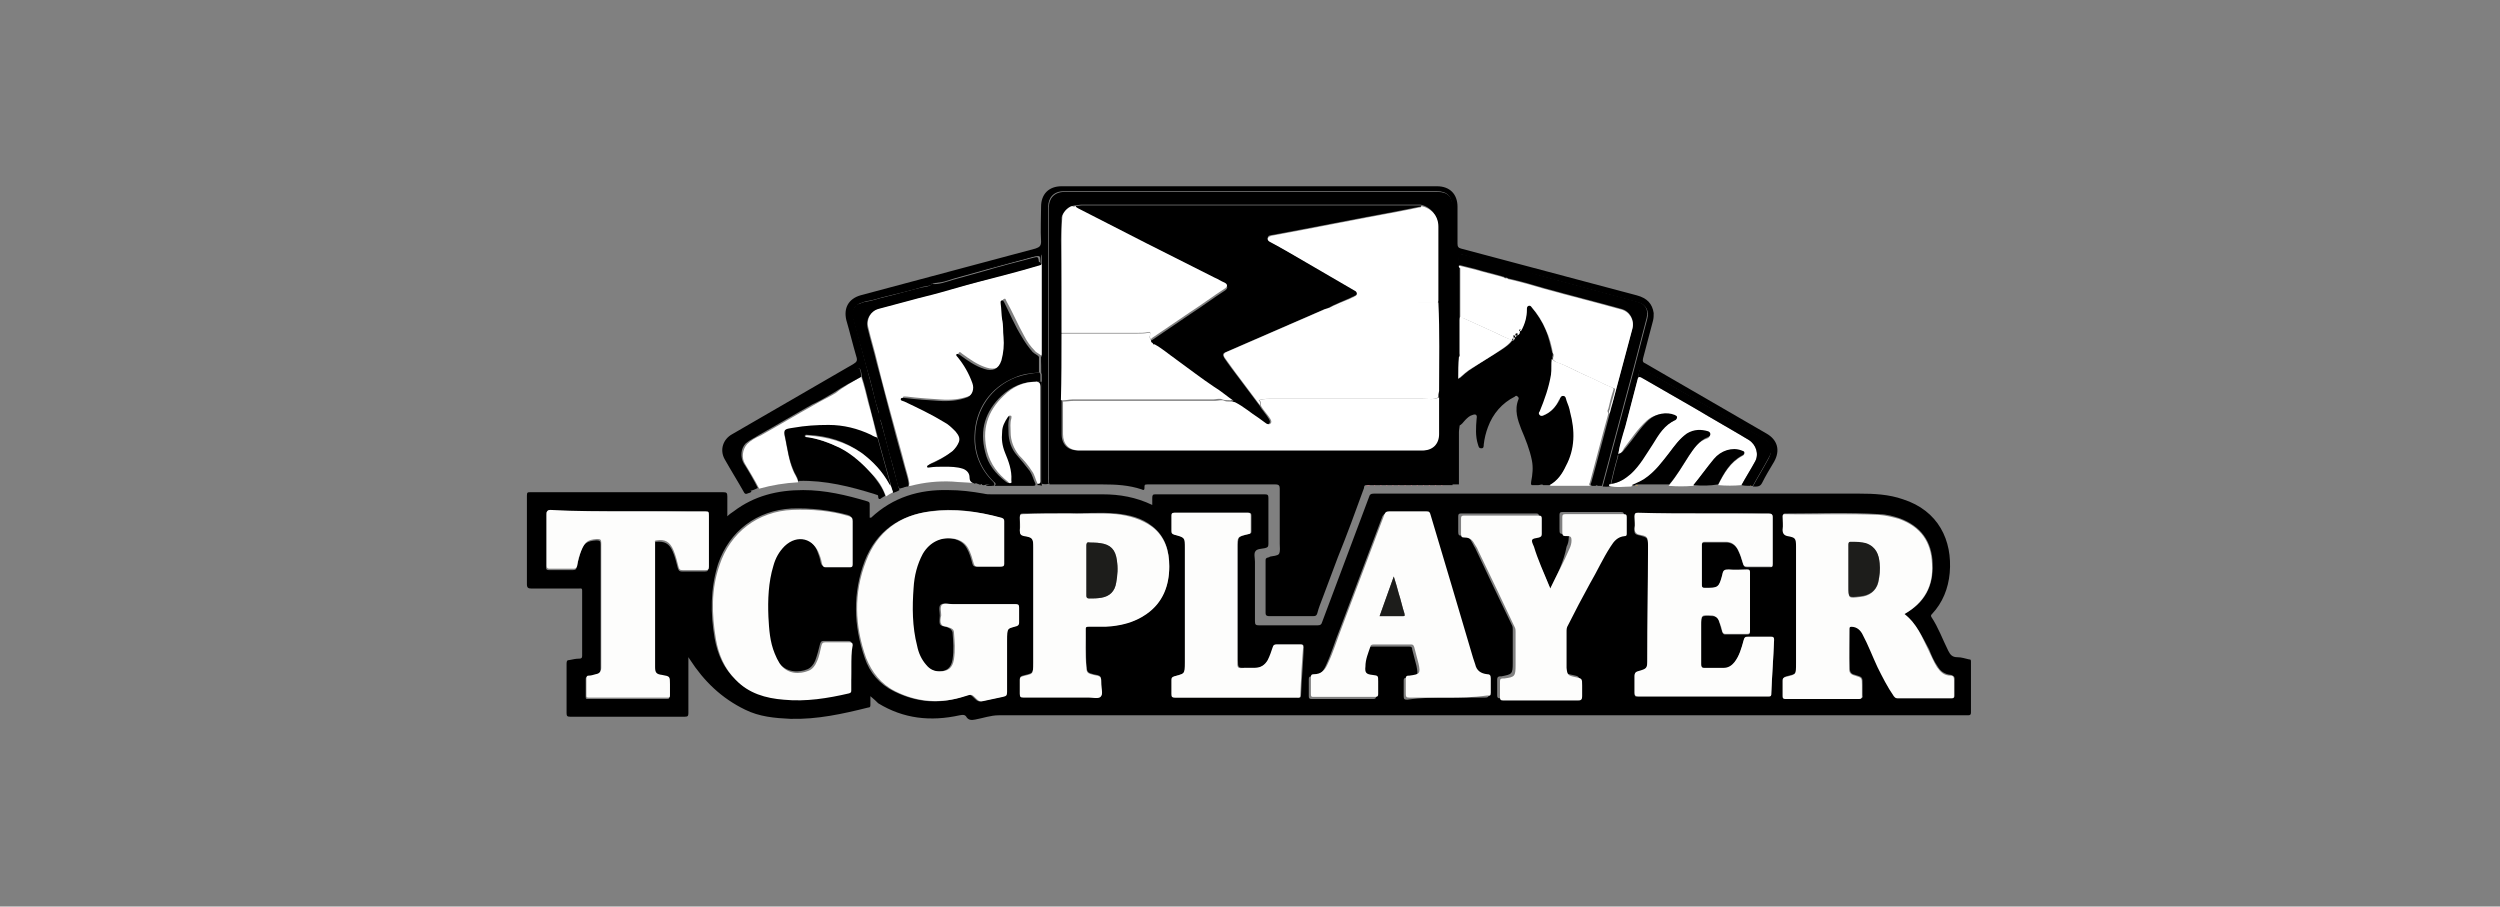 <?xml version="1.0" encoding="utf-8"?>
<!-- Generator: Adobe Illustrator 28.7.3, SVG Export Plug-In . SVG Version: 9.03 Build 54978)  -->
<svg version="1.0" id="Layer_1" xmlns="http://www.w3.org/2000/svg" xmlns:xlink="http://www.w3.org/1999/xlink" x="0px" y="0px"
	 viewBox="0 0 353 128" style="enable-background:new 0 0 353 128;" xml:space="preserve">
<rect x="0" y="0" width="353" height="128" fill="#808080" stroke="none"/>
<style type="text/css">
	.st0{fill:#FFFFFF;}
	.st1{fill:#EE7D90;}
	.st2{fill:#F7B538;}
	.st3{fill:#FDFDFC;}
	.st4{fill:#1D1D1B;}
</style>
<g>
	<path d="M122.9,98.3c0,0.5,0,0.8,0,1.2c0,0.2,0,0.4-0.3,0.4c-3.6,0.9-7.2,1.7-11,1.6c-2.2-0.1-4.4-0.3-6.4-1.3
		c-3.3-1.6-5.8-4-7.8-7.1c-0.1-0.1-0.1-0.2-0.2-0.3c0,0.2,0,0.3,0,0.5c0,2.5,0,4.9,0,7.4c0,0.4-0.1,0.5-0.5,0.5
		c-5.4,0-10.8,0-16.2,0c-0.4,0-0.5-0.1-0.5-0.5c0-2.3,0-4.7,0-7c0-0.4,0.1-0.5,0.4-0.5c0.5-0.1,0.9-0.2,1.4-0.2
		c0.3,0,0.4-0.1,0.4-0.4c0-3.1,0-6.1,0-9.2c0-0.4-0.2-0.3-0.4-0.3c-2.3,0-4.5,0-6.8,0c-0.4,0-0.6-0.1-0.6-0.6c0-4.2,0-8.3,0-12.5
		c0-0.5,0.1-0.5,0.5-0.5c9.1,0,18.1,0,27.2,0c0.5,0,0.6,0.1,0.6,0.6c0,0.9,0,1.8,0,2.8c0.3-0.3,0.6-0.5,0.9-0.7c2.9-2.2,6.2-3,9.8-3
		c3.1,0,6.1,0.7,9.1,1.6c0.3,0.1,0.3,0.2,0.3,0.5c0,0.6,0,1.2,0,1.8c0,0,0,0,0.1,0c0,0,0.1,0,0.1,0c3.1-2.9,6.8-4,10.9-3.9
		c1.7,0,3.3,0.2,5,0.5c0.4,0.1,0.7,0.1,1.1,0.1c5.2,0,10.4,0,15.7,0c2.4,0,4.7,0.4,7,1.5c0-0.4,0-0.7,0-1c0-0.4,0.1-0.5,0.4-0.5
		c1.1,0,2.1,0,3.2,0c4.1,0,8.2,0,12.3,0c0.4,0,0.5,0.1,0.5,0.5c0,2.2,0,4.3,0,6.5c0,0.4-0.1,0.5-0.5,0.6c-0.5,0.1-1.1,0.1-1.3,0.4
		c-0.3,0.3-0.1,1-0.1,1.5c0,2.8,0,5.6,0,8.4c0,0.5,0.1,0.6,0.6,0.6c2.7,0,5.5,0,8.2,0c0.4,0,0.6-0.1,0.7-0.5
		c2.2-5.9,4.4-11.7,6.6-17.6c0.1-0.4,0.3-0.5,0.7-0.5c22.8,0,45.7,0,68.5,0c2.1,0,4.2,0.1,6.2,0.8c5,1.6,7,5.8,6.6,10.4
		c-0.2,2.2-1,4.2-2.5,5.8c-0.1,0.1-0.2,0.2-0.1,0.4c1,1.5,1.6,3.2,2.4,4.8c0.3,0.6,0.6,0.9,1.3,0.9c0.6,0,1.1,0.2,1.6,0.3
		c0.3,0,0.3,0.1,0.3,0.4c0,2.4,0,4.7,0,7.1c0,0.3-0.1,0.4-0.4,0.4c-0.1,0-0.3,0-0.4,0c-45.5,0-91,0-136.5,0c-1.1,0-2.2,0.4-3.3,0.6
		c-0.5,0.1-0.9,0.1-1.2-0.3c-0.2-0.4-0.5-0.4-1-0.3c-4.1,0.9-7.9,0.5-11.5-1.7C123.8,99.1,123.4,98.7,122.9,98.3z M268.9,86.7
		c2.9-1.6,4.1-3.9,4-7.1c-0.1-3.2-1.7-5.3-4.6-6.4c-0.9-0.3-1.9-0.6-2.9-0.6c-4.4-0.3-8.9-0.1-13.3-0.1c-0.3,0-0.3,0.1-0.3,0.3
		c0,0.6,0,1.3,0,1.9c-0.1,0.5,0.1,0.8,0.7,0.9c1.2,0.3,1.2,0.3,1.2,1.5c0,5.5,0,10.9,0,16.4c0,1.8,0,1.6-1.5,2
		c-0.3,0.1-0.4,0.2-0.4,0.5c0,0.7,0,1.4,0,2.2c0,0.3,0.1,0.4,0.4,0.4c3.5,0,6.9,0,10.4,0c0.3,0,0.5-0.1,0.4-0.4c0-0.5,0-1,0-1.5
		c0-1.1,0-1.1-1-1.4c-0.5-0.1-0.8-0.3-0.8-0.9c-0.1-1.9,0-3.8,0-5.7c0-0.2,0.1-0.3,0.3-0.3c0.8,0,1.2,0.5,1.6,1.1
		c0.8,1.5,1.4,3,2.1,4.6c0.7,1.4,1.4,2.8,2.3,4.1c0.1,0.2,0.2,0.3,0.5,0.3c2.6,0,5.1,0,7.7,0c0.3,0,0.3-0.1,0.3-0.4
		c0-0.7,0-1.4,0-2.2c0-0.4-0.2-0.5-0.5-0.6c-0.9-0.1-1.5-0.5-1.9-1.2c-0.5-0.7-0.9-1.6-1.2-2.4C271.4,89.9,270.6,88,268.9,86.7z
		 M240.6,72.5c-3.1,0-6.2,0-9.3,0c-0.4,0-0.5,0.1-0.5,0.5c0,0.6,0.1,1.2,0,1.7c-0.1,0.6,0.1,0.8,0.7,0.9c1.1,0.3,1.2,0.3,1.2,1.5
		c0,0.2,0,0.4,0,0.5c0,5.2-0.1,10.3-0.1,15.5c0,1.4,0,1.5-1.4,1.8c-0.3,0.1-0.4,0.3-0.4,0.6c0,0.8,0,1.6,0,2.4
		c0,0.4,0.1,0.5,0.5,0.5c3.9,0,7.8,0,11.7,0c2.2,0,4.4,0,6.6,0c0.2,0,0.4,0,0.5-0.3c0.1-2.6,0.3-5.2,0.4-7.7c0-0.3-0.1-0.4-0.4-0.4
		c-1.1,0-2.2,0-3.3,0c-0.4,0-0.5,0.1-0.6,0.5c-0.3,1.1-0.6,2.2-1.3,3.1c-0.4,0.5-0.9,0.8-1.5,0.8c-0.9,0-1.9,0-2.8,0
		c-0.4,0-0.4-0.1-0.4-0.5c0-1.8,0-3.7,0-5.5c0-1.5,0-1.5,1.6-1.4c0.5,0,0.8,0.2,0.9,0.7c0.2,0.5,0.3,1.1,0.5,1.6
		c0.1,0.2,0.2,0.3,0.4,0.3c1,0,2,0,3.1,0c0.3,0,0.4-0.1,0.4-0.4c0-2.8,0-5.6,0-8.3c0-0.3-0.1-0.4-0.4-0.4c-0.9,0-1.8,0.1-2.6,0
		c-0.6,0-0.8,0.1-0.9,0.7c-0.4,1.8-0.6,1.9-2.5,1.9c-0.3,0-0.4-0.1-0.4-0.4c0-1.9,0-3.8,0-5.7c0-0.3,0.1-0.4,0.4-0.4c1,0,2,0,3,0
		c0.8,0,1.4,0.4,1.7,1.1c0.3,0.6,0.5,1.2,0.7,1.9c0.1,0.3,0.2,0.5,0.6,0.5c1.1,0,2.2,0,3.2,0c0.4,0,0.4-0.1,0.4-0.4
		c0-2.2,0-4.4,0-6.6c0-0.5-0.1-0.5-0.6-0.5C246.7,72.5,243.7,72.5,240.6,72.5z M138.3,85.3c-1.3,0-2.7,0-4,0c-0.5,0-1.2-0.2-1.5,0.1
		c-0.3,0.3-0.1,1-0.1,1.5c0,0.4-0.1,0.9,0,1.2c0.2,0.4,0.7,0.3,1.1,0.5c0.3,0.1,0.6,0.3,0.7,0.7c0.1,1.3,0.2,2.5,0,3.8
		c-0.2,1.2-0.8,1.7-2,1.7c-0.8,0-1.4-0.3-1.9-0.9c-0.7-0.8-1-1.7-1.3-2.7c-0.7-2.7-0.7-5.4-0.5-8.2c0.1-1.7,0.5-3.3,1.3-4.8
		c1-1.7,2.7-2.5,4.6-2.1c0.8,0.2,1.4,0.6,1.8,1.3c0.4,0.7,0.6,1.4,0.8,2.2c0.1,0.3,0.2,0.4,0.5,0.4c1.1,0,2.3,0,3.4,0
		c0.3,0,0.4-0.1,0.4-0.4c0-2,0-4,0-6c0-0.3-0.1-0.4-0.4-0.5c-3.2-0.9-6.5-1.4-9.9-0.9c-4.4,0.6-7.6,2.9-9.2,7
		c-1.7,4.5-1.6,9.1,0,13.7c0.7,2.1,2.1,3.7,4.1,4.7c3.2,1.6,6.5,1.9,9.9,0.7c0.9-0.3,0.9-0.3,1.6,0.4c0.3,0.3,0.5,0.4,0.9,0.3
		c0.9-0.2,1.9-0.4,2.8-0.6c0.5-0.1,0.6-0.3,0.6-0.7c0-2.4,0-4.8,0-7.2c0-1.9,0.1-1.6,1.4-2.1c0.3-0.1,0.3-0.2,0.3-0.5
		c0-0.7,0-1.4,0-2.1c0-0.4-0.1-0.5-0.5-0.5C141.7,85.3,140,85.3,138.3,85.3z M204.3,98.5c1.8,0,3.6,0,5.4,0c0.4,0,0.5-0.1,0.5-0.4
		c0-0.7,0-1.4,0-2c0-0.4-0.1-0.6-0.5-0.6c-0.9-0.1-1.4-0.6-1.7-1.4c-0.1-0.3-0.2-0.6-0.3-0.9c-2-6.7-4-13.4-6-20.2
		c-0.1-0.4-0.2-0.5-0.6-0.5c-1.7,0-3.4,0-5.2,0c-0.4,0-0.5,0.1-0.7,0.4c-2,5.3-4,10.6-6,15.9c-0.7,1.7-1.2,3.5-2,5.2
		c-0.4,0.9-1,1.5-2,1.5c-0.3,0-0.4,0.1-0.4,0.4c0,0.8,0,1.6,0,2.4c0,0.3,0.1,0.4,0.4,0.4c2.9,0,5.8,0,8.7,0c0.3,0,0.4-0.1,0.4-0.4
		c0-0.6,0-1.2,0-1.8c0-0.9,0-0.9-0.8-0.9c-0.9-0.1-1-0.3-1-1.2c0.1-1,0.4-1.9,0.7-2.8c0.1-0.2,0.2-0.3,0.4-0.3c1.8,0,3.6,0,5.4,0
		c0.3,0,0.4,0.1,0.4,0.4c0.2,0.8,0.4,1.5,0.6,2.3c0.3,1.5,0.2,1.6-1.3,1.7c0,0,0,0-0.1,0c-0.3,0-0.4,0.1-0.4,0.4c0,0.7,0,1.4,0,2.2
		c0,0.4,0.1,0.5,0.5,0.5C200.7,98.5,202.5,98.5,204.3,98.5z M151,72.5c-2.4,0-4.5,0-6.5,0c-0.4,0-0.5,0.1-0.5,0.5c0,0.6,0,1.2,0,1.8
		c0,0.5,0.1,0.7,0.6,0.8c1.2,0.3,1.3,0.4,1.3,1.6c0,5.4,0,10.9,0,16.3c0,1.8-0.1,1.5-1.5,1.9c-0.3,0.1-0.4,0.2-0.4,0.5
		c0,0.7,0,1.4,0,2c0,0.4,0.1,0.5,0.5,0.5c3.1,0,6.1,0,9.2,0c0.6,0,1.3,0.2,1.7-0.1c0.4-0.4,0.1-1.1,0.1-1.7c0-1.2,0-1.2-1.1-1.4
		c-0.8-0.2-0.9-0.3-1-1.1c-0.1-1.8,0-3.6-0.1-5.4c0-0.3,0.1-0.3,0.4-0.3c0.8,0,1.6,0,2.4,0c2.1-0.1,4.1-0.5,5.8-1.8
		c2.3-1.6,3.2-4,3.2-6.7c0-2.2-0.6-4.2-2.4-5.6c-1.5-1.2-3.2-1.6-5.1-1.8C155.3,72.3,153,72.5,151,72.5z M88.6,72.2
		c-3.7,0-7.4,0-11,0c-0.4,0-0.5,0-0.5,0.5c0,2.5,0,4.9,0,7.4c0,0.3,0.1,0.4,0.4,0.4c1.1,0,2.3,0,3.4,0c0.3,0,0.5-0.1,0.5-0.4
		c0.2-0.7,0.4-1.5,0.6-2.2c0.4-1.2,0.9-1.5,2.2-1.6c0.5,0,0.6,0.1,0.6,0.6c0,5.4,0,10.9,0,16.3c0,0.4,0,0.8,0,1.2
		c0,0.5-0.2,0.9-0.8,1c-0.3,0-0.7,0.1-1,0.2c-0.3,0-0.3,0.1-0.3,0.4c0,0.8,0,1.6,0,2.4c0,0.3,0.1,0.3,0.3,0.3c3.7,0,7.5,0,11.2,0
		c0.3,0,0.3-0.1,0.3-0.3c0-0.5,0-1,0-1.6c0-1.1,0-1.1-1.1-1.3c-0.8-0.1-1-0.3-1-1.1c0-0.4,0-0.8,0-1.1c0-5.4,0-10.8,0-16.1
		c0-0.1,0-0.3,0-0.4c0-0.2,0.1-0.2,0.2-0.3c1.2-0.1,1.9,0.2,2.4,1.4c0.3,0.7,0.5,1.5,0.7,2.3c0.1,0.3,0.2,0.5,0.6,0.5
		c1.1,0,2.2,0,3.2,0c0.4,0,0.5-0.1,0.5-0.5c0-2.4,0-4.8,0-7.2c0-0.4-0.1-0.6-0.5-0.6C96,72.2,92.3,72.2,88.6,72.2z M218.9,83.1
		c-0.9-2.2-1.9-4.2-2.7-6.2c-0.4-1-0.4-1.1,0.7-1.3c0.3,0,0.4-0.1,0.4-0.5c0-0.7,0-1.5,0-2.2c0-0.3-0.1-0.4-0.4-0.4
		c-3.5,0-7.1,0-10.6,0c-0.3,0-0.4,0.1-0.4,0.4c0,0.7,0,1.5,0,2.2c0,0.4,0.1,0.6,0.5,0.5c0.7,0,1.1,0.3,1.4,0.9
		c0.2,0.3,0.3,0.6,0.5,0.9c1.7,3.6,3.4,7.2,5.2,10.9c0.1,0.2,0.1,0.4,0.1,0.6c0,1.6,0,3.2,0,4.7c0,1.6-0.1,1.6-1.6,1.9
		c-0.1,0-0.1,0-0.2,0c-0.2,0-0.4,0.1-0.4,0.4c0,0.8,0,1.5,0,2.3c0,0.3,0.1,0.4,0.4,0.4c1,0,2,0,3,0c2.6,0,5.2,0,7.7,0
		c0.5,0,0.6-0.1,0.5-0.6c0-0.5,0-1,0-1.5c0-1,0-1-1-1.2c-1-0.2-1.1-0.3-1.2-1.3c0-0.2,0-0.3,0-0.5c0-1.5,0-3,0-4.6
		c0-0.3,0.1-0.6,0.2-0.9c1-2,2.1-3.9,3.1-5.9c0.9-1.7,1.8-3.5,2.9-5.2c0.5-0.8,1-1.4,2-1.5c0.3,0,0.3-0.2,0.3-0.4c0-0.8,0-1.5,0-2.3
		c0-0.3-0.1-0.4-0.4-0.4c-2.8,0-5.6,0-8.3,0c-0.3,0-0.4,0.1-0.4,0.4c0,0.6,0,1.3,0,1.9c0,0.8,0,0.8,0.8,0.8c0.5,0,0.6,0.2,0.5,0.6
		c0,0.4-0.1,0.8-0.3,1.2C220.8,79.3,219.9,81.1,218.9,83.1z M120.2,94.2c0-1.1,0-2.2,0-3.3c0-0.3-0.1-0.4-0.4-0.4
		c-1.2,0-2.3,0-3.5,0c-0.3,0-0.4,0.1-0.5,0.4c-0.2,0.8-0.4,1.6-0.7,2.4c-0.2,0.5-0.6,1-1.1,1.2c-1.2,0.5-3,0.5-4.1-1
		c-0.3-0.4-0.5-0.9-0.7-1.4c-0.7-1.7-0.8-3.4-0.9-5.2c-0.1-2.4,0-4.8,0.7-7.2c0.3-1,0.7-2,1.6-2.8c1.8-1.7,4.2-1.1,4.9,1.2
		c0.2,0.5,0.3,0.9,0.4,1.4c0.1,0.3,0.2,0.4,0.5,0.4c1.1,0,2.3,0,3.4,0c0.4,0,0.4-0.2,0.4-0.5c0-2,0-4,0-6c0-0.4-0.1-0.6-0.5-0.7
		c-2.6-0.7-5.3-1-8-0.9c-4.9,0.3-8.7,3.2-10.3,7.8c-1.1,3.5-1.1,7-0.5,10.5c0.4,2.2,1.2,4.1,2.8,5.7c1.9,1.9,4.3,2.6,6.8,2.8
		c3.1,0.3,6.2-0.2,9.2-0.9c0.3-0.1,0.4-0.2,0.3-0.5C120.2,96.4,120.2,95.3,120.2,94.2z M174.5,98.5c0.7,0,1.5,0,2.2,0
		c2.2,0,4.3,0,6.5,0c0.2,0,0.5,0.1,0.5-0.3c0.1-2.3,0.3-4.5,0.4-6.8c0-0.3-0.1-0.4-0.4-0.4c-1.1,0-2.3,0-3.4,0
		c-0.3,0-0.5,0.1-0.5,0.4c-0.1,0.6-0.3,1.2-0.7,1.8c-0.4,0.7-1,1.1-1.8,1.1c-0.5,0-0.9,0-1.4,0c-1.1,0-1.1,0-1.1-1.1
		c0-5.2,0-10.5,0-15.7c0-1.8-0.1-1.7,1.6-2.1c0.3-0.1,0.3-0.2,0.3-0.4c0-0.7,0-1.4,0-2.2c0-0.3-0.1-0.4-0.4-0.4c-3.5,0-7,0-10.4,0
		c-0.3,0-0.4,0.1-0.4,0.4c0,0.7,0,1.4,0,2.2c0,0.3,0.1,0.4,0.4,0.5c1.5,0.4,1.5,0.4,1.5,1.9c0,0,0,0,0,0.1c0,5.3,0,10.7,0,16
		c0,1.8-0.1,1.5-1.5,2c-0.3,0.1-0.4,0.2-0.4,0.5c0,0.7,0,1.4,0,2c0,0.4,0.1,0.5,0.5,0.5C168.8,98.5,171.6,98.5,174.5,98.5z"/>
	<path d="M192.9,68.5c-0.3,0-0.3,0.3-0.3,0.4c-1.2,3.3-2.4,6.6-3.7,9.8c-0.7,1.9-1.4,3.7-2.1,5.6c-0.3,0.8-0.6,1.5-0.8,2.3
		c-0.1,0.3-0.2,0.4-0.6,0.4c-2.1,0-4.2,0-6.2,0c-0.3,0-0.5-0.1-0.5-0.4c0-2.5,0-4.9,0-7.4c0-0.3,0-0.4,0.4-0.5c0.1,0,0.1,0,0.2-0.1
		c0.4-0.1,1.1-0.1,1.3-0.4c0.2-0.4,0.1-0.9,0.1-1.4c0-2.6,0-5.2,0-7.8c0-0.4-0.1-0.6-0.6-0.6c-6,0-12.1,0-18.1,0
		c-0.4,0-0.4,0.1-0.4,0.4c0,0.3,0,0.5-0.4,0.3c-1.8-0.6-3.6-0.7-5.5-0.7c-2.3,0-4.6,0-6.9,0c-0.2,0-0.4,0-0.6,0
		c-0.2-0.4-0.1-0.7-0.1-1.1c0-12.7,0-25.3,0-38c0-1.3,0.8-2.2,2.2-2.2c17.6,0,35.1,0,52.7,0c1.4,0,2.1,0.7,2.1,2.1
		c0,10.8,0,21.7,0,32.5c0,2.3,0,4.5,0,6.8c-0.4,0-0.8,0-1.2,0c-0.1,0-0.1,0-0.2,0c-0.2,0-0.4,0-0.7,0c-0.1,0-0.1,0-0.2,0
		c-0.2,0-0.4,0-0.7,0c-0.1,0-0.1,0-0.2,0c-0.2,0-0.4,0-0.7,0c-0.1,0-0.1,0-0.2,0c-0.2,0-0.4,0-0.7,0c-0.1,0-0.1,0-0.2,0
		c-0.2,0-0.4,0-0.7,0c-0.1,0-0.1,0-0.2,0c-0.2,0-0.4,0-0.7,0c-0.1,0-0.1,0-0.2,0c-0.2,0-0.4,0-0.7,0c-0.1,0-0.1,0-0.2,0
		c-0.2,0-0.4,0-0.7,0c-0.1,0-0.1,0-0.2,0c-0.2,0-0.4,0-0.7,0c-0.1,0-0.1,0-0.2,0c-0.2,0-0.4,0-0.7,0c-0.1,0-0.1,0-0.2,0
		c-0.2,0-0.4,0-0.7,0c-0.1,0-0.1,0-0.2,0c-0.2,0-0.3,0-0.4,0C193.3,68.5,193.1,68.5,192.9,68.5z M149.9,47.1c0,3.2,0,6.4,0,9.6
		c0,1.5,0,3,0,4.6c0,1.5,0.9,2.3,2.3,2.3c16.2,0,32.3,0,48.5,0c1.4,0,2.3-0.9,2.3-2.3c0-1.7,0-3.4,0-5.2c0-0.3,0-0.6,0-0.9
		c0-4.2,0.1-8.3-0.1-12.5c0.1-0.2,0.1-0.3,0.1-0.5c0-3.5,0-6.9,0-10.4c0-1.4-1-2.6-2.4-2.9c-16,0-32,0-47.9,0
		c-0.3,0-0.6,0.1-0.9,0.1c-0.2,0-0.3,0.1-0.5,0.1c-0.6,0.2-1.3,1-1.4,1.6c0,1.1-0.1,2.1-0.1,3.2C149.9,38.3,149.9,42.7,149.9,47.1z"
		/>
	<path class="st0" d="M137.4,68.2c-1-0.1-1.9-0.1-2.9-0.2c-2-0.1-4,0.1-5.9,0.6c-0.1,0-0.2,0-0.3,0c0.1-0.1,0.1-0.3,0.1-0.4
		c-0.1-0.8-0.4-1.6-0.6-2.4c-0.5-2-1.1-4-1.6-5.9c-0.8-2.9-1.6-5.8-2.3-8.7c-0.4-1.7-0.9-3.3-1.3-5c-0.3-1.2,0.4-2.4,1.6-2.7
		c1.5-0.4,3-0.8,4.5-1.2c1.4-0.4,2.8-0.7,4.2-1.1c2.4-0.7,4.9-1.3,7.3-2c2.3-0.6,4.6-1.2,6.9-1.9c0,0,0,0.1,0.1,0.1
		c0,4.2,0,8.4,0,12.6c-0.1,0.1-0.1,0.1-0.2,0.2c-0.3-0.3-0.7-0.4-0.9-0.7c-0.6-0.6-1.1-1.3-1.5-2.1c-0.9-1.6-1.6-3.3-2.5-4.9
		c-0.1-0.2-0.1-0.4-0.3-0.3c-0.3,0.1-0.2,0.3-0.2,0.5c0.1,0.7,0.1,1.5,0.2,2.2c0.1,0.8,0.1,1.7,0.2,2.5c0.1,1.1,0,2.2-0.3,3.3
		c-0.3,1.2-1.2,1.6-2.4,1.2c-1.3-0.4-2.4-1.2-3.5-2c-0.1-0.1-0.3-0.3-0.4-0.1c-0.2,0.2,0,0.3,0.1,0.4c0.8,1.2,1.6,2.4,2.1,3.7
		c0.3,0.8-0.1,1.7-0.7,2c-1.3,0.5-2.7,0.6-4.1,0.5c-1.6-0.1-3.1-0.2-4.7-0.4c-0.2,0-0.6-0.1-0.6,0.1c-0.1,0.3,0.3,0.3,0.5,0.4
		c1.9,0.9,3.8,1.7,5.6,2.9c0.6,0.4,1.1,0.8,1.6,1.3c0.4,0.4,0.7,0.9,0.5,1.5c-0.2,0.5-0.5,0.9-0.9,1.3c-1,0.8-2.2,1.4-3.3,1.9
		c-0.1,0.1-0.3,0.1-0.3,0.3c0,0.2,0.3,0.2,0.4,0.1c0.7-0.1,1.4-0.1,2-0.1c0.9,0,1.8,0,2.7,0.3c0.5,0.2,0.9,0.6,0.9,1.2
		C136.9,67.8,137,68.1,137.4,68.2z"/>
	<path d="M147.1,50.1c0-4.2,0-8.4,0-12.6c0-0.1,0-0.1,0-0.2c0,0,0-0.1,0-0.1c0-0.3,0-0.6,0-0.9c0-0.4-0.1-0.4-0.4-0.3
		c-3.8,1-7.6,2-11.5,3.1c-1.1,0.3-2.2,0.5-3.3,0.9l0,0c-0.2,0-0.3,0-0.5,0.1c-2.8,0.7-5.5,1.5-8.3,2.2c-0.7,0.2-1.4,0.2-2,0.7l0,0
		c-0.6,0.5-0.8,1.1-0.6,1.9c0.9,3.2,1.7,6.4,2.6,9.7c0.4,1.5,0.7,2.9,1.2,4.4c0,0,0,0.1,0,0.1c0,0.2,0,0.3,0.1,0.5
		c0.9,3.2,1.7,6.4,2.6,9.6c-0.3,0.2-0.6,0.3-0.9,0.4c-0.1-0.3-0.2-0.6-0.3-0.9c0-0.1,0-0.1,0-0.2c-0.6-2.2-1.2-4.3-1.8-6.5
		c-0.4-1.7-0.9-3.4-1.3-5.1c-0.3-1.2-0.6-2.5-1-3.7c-0.2-1.4-0.2-1.4-1.4-0.7c0,0-0.1,0.1-0.1,0.1c-2.9,1.7-5.9,3.4-8.8,5.1
		c-2.5,1.4-5,2.9-7.5,4.3c-0.9,0.6-1.2,1.5-0.6,2.5c0.7,1.3,1.5,2.6,2.2,3.9c0.2,0.3,0.3,0.7,0.6,1c-0.1,0.2-0.4,0.2-0.6,0.3
		c-0.2,0.1-0.3,0-0.4-0.1c-0.9-1.6-1.9-3.2-2.8-4.8c-0.7-1.3-0.2-2.8,1.1-3.5c5.7-3.3,11.4-6.6,17.1-9.9c0.5-0.3,0.6-0.5,0.4-1.1
		c-0.5-1.7-0.9-3.4-1.4-5.1c-0.4-1.7,0.3-3,2-3.5c8.2-2.2,16.5-4.4,24.7-6.6c0.6-0.2,0.8-0.4,0.8-1c-0.1-1.6,0-3.3,0-4.9
		c0-1.8,1.1-2.9,2.9-2.9c17.7,0,35.4,0,53,0c1.8,0,2.9,1.1,2.9,2.9c0,1.7,0,3.4,0,5.2c0,0.4,0.1,0.6,0.5,0.7
		c8.3,2.2,16.5,4.4,24.8,6.6c1.5,0.4,2.2,1.2,2.4,2.5c0,0.4,0,0.7-0.1,1.1c-0.5,1.8-0.9,3.5-1.4,5.3c-0.1,0.4,0,0.6,0.3,0.7
		c5.7,3.3,11.4,6.6,17.1,9.9c1.6,0.9,2,2.4,1.1,4c-0.6,1-1.2,2-1.7,3c-0.3,0.6-0.8,0.5-1.3,0.5c0.7-1.3,1.5-2.6,2.2-3.9
		c0.7-1.3,0.4-2.2-0.8-2.9c-1.3-0.7-2.6-1.5-3.9-2.2c-4-2.3-8-4.7-12.1-7c-0.4-0.2-0.9-0.8-1.2-0.6c-0.3,0.2-0.3,0.9-0.4,1.3
		c-0.6,2.3-1.2,4.6-1.8,6.9c-0.3,1.3-0.8,2.6-1,3.9l0,0c-0.2,0.1-0.1,0.2-0.1,0.3c-0.4,1.3-0.7,2.6-1,3.9c0,0.1,0,0.1,0,0.2
		c-0.3,0.2-0.7,0.1-1.1,0.1c0.4-1.5,0.8-3,1.2-4.5c1.1-4.1,2.2-8.2,3.3-12.3c0.6-2.3,1.2-4.6,1.8-6.9c0.3-1.1-0.2-2-1.3-2.3
		c-4.4-1.2-8.9-2.4-13.3-3.6c-3.8-1-7.6-2-11.4-3.1c-0.6-0.2-0.6-0.1-0.6,0.5c0,0.3,0,0.7,0.1,1c0,0.1,0,0.2,0,0.3
		c0,4.1,0,8.1,0,12.2c0,0.1,0,0.3,0,0.4c-0.1,1-0.1,2,0,3c0,0.9,0,1.9,0,2.8c0,1.3-0.1,2.6,0,3.8c0,0.3-0.1,0.7-0.1,1
		c0,2.5,0,4.9,0,7.4c-0.3,0-0.7,0-1,0c0-2.3,0-4.5,0-6.8c0-10.8,0-21.7,0-32.5c0-1.4-0.7-2.1-2.1-2.1c-17.6,0-35.1,0-52.7,0
		c-1.4,0-2.2,0.9-2.2,2.2c0,12.7,0,25.3,0,38c0,0.4-0.1,0.8,0.1,1.1c-0.3,0.1-0.7,0.1-1,0c0-4.8,0-9.6,0-14.4c0-0.1,0-0.2,0-0.3
		c0-0.3,0-0.7,0-1C147.1,52,147.1,51,147.1,50.1z"/>
	<path d="M206,60.1c-0.1-1.3,0-2.6,0-3.8c0-0.9,0-1.9,0-2.8c0.6-0.5,1.2-1.1,1.9-1.5c1.3-0.9,2.7-1.7,4.1-2.6
		c0.6-0.4,1.2-0.8,1.6-1.4l0,0c0.1,0,0.2-0.1,0.2-0.2l0,0c0.1-0.1,0.2-0.1,0.2-0.3l0,0c0.2,0,0.3-0.1,0.3-0.3
		c0.1-0.1,0.2-0.2,0.2-0.3c0.1-0.1,0.2-0.2,0.2-0.3c0.6-0.9,0.9-1.9,0.8-3c0-0.2,0-0.4,0.2-0.5c0.2-0.1,0.4,0.1,0.5,0.2
		c0.8,1,1.5,2,2,3.2c0.5,1.1,0.7,2.2,1,3.4c0,0.2,0,0.4,0,0.5c0,0.1,0,0.2,0,0.3c-0.1,0.7,0,1.5-0.1,2.2c-0.3,1.8-0.9,3.5-1.6,5.2
		c-0.1,0.2-0.2,0.4,0,0.5c0.2,0.2,0.4,0.1,0.6,0c0.9-0.4,1.6-1.2,2.1-2.1c0.1-0.3,0.2-0.7,0.6-0.6c0.4,0,0.4,0.4,0.5,0.7
		c0.2,0.5,0.4,1.1,0.5,1.6c0.7,2.6,0.7,5.2-0.6,7.6c-0.6,1.1-1.2,2.1-2.3,2.7c-0.3,0-0.6,0-1,0c-0.2-0.2-0.4,0-0.7,0
		c-0.3,0-0.6,0-0.9,0c-0.2-0.1-0.1-0.3-0.1-0.5c0.2-1,0.3-2,0.1-3c-0.3-1.5-0.9-3-1.5-4.4c-0.5-1.3-1-2.7-0.4-4.2
		c0.1-0.2,0-0.3-0.1-0.4c-0.2-0.2-0.3-0.1-0.4,0c-1.8,0.9-3.1,2.4-3.8,4.3c-0.3,0.8-0.5,1.6-0.6,2.5c0,0.2,0,0.5-0.3,0.5
		c-0.4,0-0.4-0.2-0.5-0.5c-0.4-1.2-0.3-2.5-0.2-3.7c0.1-0.5-0.1-0.7-0.6-0.5c-0.4,0.1-0.7,0.4-1,0.7C206.6,59.6,206.4,60,206,60.1z"
		/>
	<path class="st0" d="M228.5,64.1c0.2-1.3,0.6-2.6,1-3.9c0.6-2.3,1.2-4.6,1.8-6.9c0.3-0.2,0.5,0.1,0.8,0.2c2.4,1.4,4.9,2.8,7.3,4.2
		c2.5,1.5,5,2.9,7.5,4.4c1.1,0.6,1.5,2,0.9,3.1c-0.6,1.1-1.3,2.2-1.9,3.3c-1.1,0.1-2.2,0.1-3.3,0c0.8-1.6,1.7-3.2,3.4-4.1
		c0.2-0.1,0.3-0.2,0.3-0.4c0-0.2-0.2-0.3-0.4-0.3c-1.3-0.5-2.9,0-3.9,1.2c-1,1.2-2,2.5-2.9,3.7c-1.2,0.1-2.3,0.1-3.5,0
		c1.1-1.3,1.9-2.7,2.8-4.1c0.7-1.1,1.4-2.2,2.7-2.6c0.2-0.1,0.3-0.2,0.3-0.4c0-0.2-0.1-0.3-0.3-0.4c-1-0.3-2-0.3-3,0.3
		c-1,0.6-1.7,1.6-2.4,2.6c-1,1.4-2.1,2.8-3.6,3.8c-0.6,0.4-1.2,0.5-1.8,0.9c-1,0-2.1,0.2-3.1-0.1c0-0.1,0-0.1,0-0.2
		c1.1-0.1,2-0.7,2.8-1.4c1.3-1.2,2.2-2.8,3.1-4.2c0.9-1.3,1.7-2.7,3.2-3.4c0.2-0.1,0.3-0.2,0.2-0.4c0-0.2-0.2-0.3-0.3-0.3
		c-1.2-0.5-2.7-0.2-3.7,0.7c-1.3,1.2-2.2,2.6-3.2,3.9C229.2,63.5,229,64,228.5,64.1z"/>
	<path d="M137.4,68.2c-0.4-0.2-0.5-0.4-0.5-0.8c0-0.6-0.4-1-0.9-1.2c-0.9-0.3-1.8-0.3-2.7-0.3c-0.7,0-1.4,0-2,0.1
		c-0.1,0-0.4,0.1-0.4-0.1c0-0.2,0.2-0.2,0.3-0.3c1.2-0.5,2.3-1.1,3.3-1.9c0.4-0.4,0.7-0.8,0.9-1.3c0.2-0.6-0.1-1-0.5-1.5
		c-0.5-0.5-1-1-1.6-1.3c-1.8-1.1-3.7-2-5.6-2.9c-0.2-0.1-0.6-0.1-0.5-0.4c0.1-0.2,0.4-0.1,0.6-0.1c1.6,0.2,3.1,0.3,4.7,0.4
		c1.4,0.1,2.8,0,4.1-0.5c0.7-0.3,1-1.2,0.7-2c-0.5-1.4-1.2-2.6-2.1-3.7c-0.1-0.1-0.3-0.3-0.1-0.4c0.2-0.1,0.3,0.1,0.4,0.1
		c1.1,0.8,2.2,1.6,3.5,2c1.2,0.4,2,0,2.4-1.2c0.3-1.1,0.4-2.2,0.3-3.3c-0.1-0.8,0-1.7-0.2-2.5c-0.1-0.7-0.1-1.5-0.2-2.2
		c0-0.2-0.1-0.4,0.2-0.5c0.2,0,0.2,0.2,0.3,0.3c0.8,1.6,1.5,3.3,2.5,4.9c0.4,0.7,0.9,1.4,1.5,2.1c0.3,0.3,0.7,0.4,0.9,0.7
		c0,0.7,0,1.5,0,2.2c-1.2,0.1-2.3,0.2-3.4,0.7c-3.5,1.4-5.6,4.5-5.7,8.2c-0.1,2.5,0.8,4.7,2.6,6.5c0.2,0.2,0.3,0.4,0.1,0.6
		c-0.1,0-0.3,0-0.4,0c-0.3-0.3-0.6-0.2-0.9-0.1c-0.1,0-0.1,0-0.2,0c-0.1-0.2-0.2-0.2-0.3-0.1c-0.1,0-0.1,0-0.2,0
		c-0.2-0.3-0.4-0.2-0.7-0.1C137.6,68.3,137.5,68.2,137.4,68.2z"/>
	<path class="st0" d="M121.6,53.2c0.4,1.2,0.7,2.5,1,3.7c0.5,1.7,0.9,3.4,1.3,5.1c-0.3-0.1-0.6-0.3-0.9-0.4c-1.9-1-3.9-1.4-6-1.4
		c-1.7,0-3.3,0.2-5,0.4c-1.4,0.2-1.4,0.2-1.1,1.5c0.3,1.5,0.5,3,1.1,4.4c0.2,0.5,0.6,1,0.7,1.6c-1.9,0.1-3.7,0.4-5.5,0.9
		c-0.6-1.2-1.3-2.3-2-3.5c-0.5-0.8-0.4-2,0.3-2.8c0.5-0.5,1.2-0.9,1.9-1.2c2.5-1.4,5-2.9,7.5-4.3c1-0.6,2.1-1.1,3.1-1.7
		C119.1,54.6,120.4,53.9,121.6,53.2z"/>
	<path d="M112.7,67.9c-0.1-0.6-0.5-1-0.7-1.6c-0.6-1.4-0.8-2.9-1.1-4.4c-0.3-1.3-0.2-1.3,1.1-1.5c1.7-0.3,3.3-0.4,5-0.4
		c2.1,0,4.1,0.5,6,1.4c0.3,0.2,0.6,0.3,0.9,0.4c0.6,2.2,1.2,4.3,1.8,6.5c0,0,0,0.1,0,0.2c-0.1,0-0.2-0.1-0.2-0.2
		c-0.9-1.8-2.3-3.2-3.9-4.4c-2.3-1.6-4.8-2.4-7.6-2.5c-0.1,0-0.3-0.1-0.4,0.2c1.8,0.3,3.4,0.9,5,1.6c1.8,0.8,3.2,2.1,4.4,3.6
		c0.8,1,1.6,2,2,3.2c-0.2,0.1-0.3,0.2-0.5,0.3c-0.2,0.2-0.5,0.3-0.5-0.2c0-0.3-0.3-0.2-0.4-0.3c-3.5-1.1-7.1-2-10.8-1.9
		C112.8,68,112.7,68,112.7,67.9z"/>
	<path class="st0" d="M218.8,68.5c1.1-0.6,1.8-1.6,2.3-2.7c1.3-2.4,1.3-5,0.6-7.6c-0.1-0.6-0.3-1.1-0.5-1.6
		c-0.1-0.3-0.1-0.7-0.5-0.7c-0.4,0-0.4,0.4-0.6,0.6c-0.4,0.9-1.1,1.7-2.1,2.1c-0.2,0.1-0.4,0.2-0.6,0c-0.2-0.2-0.1-0.4,0-0.5
		c0.7-1.7,1.3-3.4,1.6-5.2c0.1-0.7,0-1.5,0.1-2.2c0.2,0.1,0.3,0.3,0.6,0.4c1.5,0.5,2.8,1.3,4.2,1.9c1.3,0.5,2.4,1.2,3.7,1.7
		c0.2,0.1,0.3,0.2,0.2,0.4c-0.3,0.9-0.5,1.7-0.7,2.6c-0.1,0.2-0.2,0.4,0,0.6c0,0,0,0.1,0,0.1c-0.9,3.2-1.7,6.4-2.6,9.7
		c-0.1,0.2-0.2,0.4,0.1,0.5c-1.9,0-3.7,0-5.6,0C219.1,68.6,218.9,68.6,218.8,68.5z"/>
	<path d="M224.8,68.6c-0.3-0.1-0.2-0.3-0.1-0.5c0.9-3.2,1.7-6.4,2.6-9.7c0,0,0-0.1,0-0.1c0.2-0.6,0.4-1.3,0.5-1.9
		c0.9-3.4,1.8-6.7,2.7-10.1c0.3-1.2-0.4-2.4-1.6-2.7c-3.6-1-7.2-1.9-10.8-2.9c-1.7-0.5-3.4-1-5.2-1.4c0,0-0.1,0-0.1-0.1
		c-0.1,0-0.2,0-0.3,0c0,0-0.1-0.1-0.1-0.1c-1.3-0.4-2.7-0.7-4-1.1c-0.8-0.2-1.6-0.4-2.4-0.6c0-0.3-0.1-0.7-0.1-1
		c0-0.6,0-0.6,0.6-0.5c3.8,1,7.6,2,11.4,3.1c4.4,1.2,8.9,2.4,13.3,3.6c1.1,0.3,1.6,1.1,1.3,2.3c-0.6,2.3-1.2,4.6-1.8,6.9
		c-1.1,4.1-2.2,8.2-3.3,12.3c-0.4,1.5-0.8,3-1.2,4.5c0,0,0,0,0,0s0,0,0,0c-0.1,0-0.1,0-0.2,0c-0.1,0-0.2,0-0.4,0
		c-0.1-0.1-0.2-0.1-0.3,0C225.2,68.6,225,68.6,224.8,68.6z"/>
	<path d="M147,37.2c0,0,0,0.1,0,0.1c0,0,0,0.1,0,0.1c-2.3,0.7-4.6,1.3-6.9,1.9c-2.4,0.6-4.9,1.3-7.3,2c-1.4,0.4-2.8,0.7-4.2,1.1
		c-1.5,0.4-3,0.8-4.5,1.2c-1.2,0.3-1.9,1.5-1.6,2.7c0.4,1.7,0.9,3.3,1.3,5c0.8,2.9,1.5,5.8,2.3,8.7c0.5,2,1.1,4,1.6,5.9
		c0.2,0.8,0.5,1.6,0.6,2.4c0,0.2,0,0.3-0.1,0.4c-0.1,0-0.2,0-0.3,0c-0.2,0-0.4,0.1-0.6,0.1c-0.2,0.1-0.4,0.1-0.5-0.2
		c-0.3-1-0.5-2.1-0.8-3.1c-0.6-1.9-1-3.8-1.5-5.7c-0.1-0.3-0.1-0.6-0.4-0.7c0,0,0,0,0-0.1c0.1-0.7-0.2-1.4-0.4-2
		c-0.4-1.5-0.7-3.1-1.2-4.6c-0.4-1.3-0.7-2.6-1.1-3.9c-0.3-1.1-0.6-2.2-0.9-3.3c-0.2-0.6-0.4-1.2,0.2-1.7c0.1-0.1,0.1-0.3,0.1-0.5
		c0,0,0,0,0,0c0.5,0,0.9-0.3,1.4-0.4c1-0.1,1.9-0.5,2.9-0.7c1.7-0.4,3.3-0.9,5-1.3c0.5-0.1,1.1-0.1,1.5-0.5c0,0,0,0,0,0
		c1,0.1,2-0.3,3-0.6c1.4-0.4,2.9-0.8,4.3-1.2c2.3-0.7,4.7-1.3,7-1.9c0.7-0.2,0.7-0.1,0.8,0.6C146.9,37,146.9,37.1,147,37.2z"/>
	<path d="M140.4,68.6c0.3-0.2,0.2-0.4-0.1-0.6c-1.8-1.8-2.7-4-2.6-6.5c0.1-3.6,2.2-6.8,5.7-8.2c1.1-0.4,2.3-0.6,3.4-0.7
		c0,0.1,0.1,0.2,0.1,0.3c0,0.3,0,0.7,0,1c-0.2,0-0.4-0.1-0.7,0c-1.8,0-3.4,0.7-4.8,2c-2.3,2.2-3.1,4.8-2.3,7.9
		c0.4,1.8,1.5,3.1,2.9,4.2c0.1,0.1,0.3,0.2,0.4,0.2c0.2-0.1,0.1-0.3,0.1-0.4c0.1-1.4-0.4-2.6-0.9-3.9c-0.4-0.9-0.5-1.9-0.4-2.9
		c0.1-0.8,0.4-1.5,0.8-2.1c0.1-0.1,0.2-0.3,0.4-0.2c0.2,0.1,0.1,0.3,0.1,0.4c-0.2,0.6-0.1,1.3-0.1,1.9c0,1.2,0.4,2.4,1.2,3.3
		c0.6,0.7,1.2,1.4,1.8,2.2c0.4,0.6,0.5,1.2,0.8,1.8c0,0.1,0,0.1,0,0.2c-0.1,0.1-0.2,0.1-0.3,0.1c-1.8,0-3.7,0-5.5,0
		C140.6,68.6,140.5,68.6,140.4,68.6z"/>
	<path d="M121.6,53.2c-1.3,0.7-2.6,1.4-3.8,2.2c-1,0.6-2,1.2-3.1,1.7c-2.5,1.4-5,2.9-7.5,4.3c-0.6,0.4-1.3,0.7-1.9,1.2
		c-0.7,0.7-0.8,1.9-0.3,2.8c0.7,1.1,1.4,2.3,2,3.5c-0.4,0.2-0.8,0.4-1.2,0.4c-0.4-0.2-0.4-0.6-0.6-1c-0.8-1.3-1.5-2.6-2.2-3.9
		c-0.5-1-0.3-1.9,0.6-2.5c2.5-1.5,5-2.9,7.5-4.3c2.9-1.7,5.9-3.4,8.8-5.1c0,0,0.1-0.1,0.1-0.1C121.4,51.7,121.5,51.8,121.6,53.2z"/>
	<path d="M245.9,68.5c0.6-1.1,1.3-2.2,1.9-3.3c0.6-1,0.2-2.4-0.9-3.1c-2.5-1.5-5-2.9-7.5-4.4c-2.4-1.4-4.9-2.8-7.3-4.2
		c-0.2-0.1-0.5-0.4-0.8-0.2c0.1-0.5,0.1-1.1,0.4-1.3c0.4-0.2,0.8,0.3,1.2,0.6c4,2.3,8.1,4.7,12.1,7c1.3,0.7,2.6,1.5,3.9,2.2
		c1.3,0.7,1.6,1.6,0.8,2.9c-0.7,1.3-1.5,2.6-2.2,3.9c-0.1,0-0.2,0-0.3,0c0,0-0.1,0-0.1,0C246.7,68.6,246.3,68.6,245.9,68.5z"/>
	<path d="M230.4,68.5c0.6-0.3,1.2-0.5,1.8-0.9c1.5-1,2.5-2.4,3.6-3.8c0.7-0.9,1.4-1.9,2.4-2.6c1-0.6,2-0.6,3-0.3
		c0.2,0.1,0.3,0.2,0.3,0.4c0,0.2-0.1,0.3-0.3,0.4c-1.3,0.5-2,1.6-2.7,2.6c-0.9,1.4-1.7,2.8-2.8,4.1c-1.4,0-2.9,0-4.3,0
		c-0.1,0-0.3,0-0.4,0C230.8,68.6,230.6,68.6,230.4,68.5z"/>
	<path d="M239.1,68.5c1-1.2,1.9-2.5,2.9-3.7c1-1.2,2.6-1.7,3.9-1.2c0.2,0.1,0.4,0.1,0.4,0.3c0,0.2-0.1,0.3-0.3,0.4
		c-1.7,0.9-2.6,2.5-3.4,4.1C241.4,68.6,240.3,68.6,239.1,68.5z"/>
	<path class="st0" d="M125.1,70.1c-0.4-1.2-1.1-2.3-2-3.2c-1.3-1.4-2.7-2.7-4.4-3.6c-1.6-0.8-3.2-1.4-5-1.6c0.1-0.3,0.3-0.2,0.4-0.2
		c2.8,0.2,5.3,0.9,7.6,2.5c1.6,1.2,2.9,2.6,3.9,4.4c0.1,0.1,0.1,0.2,0.2,0.2c0.1,0.3,0.2,0.6,0.3,0.9
		C125.7,69.7,125.4,69.9,125.1,70.1z"/>
	<path d="M146.5,68.5c0-0.1,0-0.1,0-0.2c0.5,0.1,0.4-0.3,0.4-0.6c0-4.4,0-8.8,0-13.1c0-0.4-0.1-0.7-0.5-0.7c0.2-0.1,0.4,0,0.7,0
		c0,0.1,0,0.2,0,0.3c0,4.8,0,9.6,0,14.4C146.9,68.5,146.7,68.5,146.5,68.5z"/>
	<path d="M124.3,59c0.3,0.2,0.3,0.5,0.4,0.7c0.5,1.9,0.9,3.8,1.5,5.7c0.3,1,0.5,2.1,0.8,3.1c0.1,0.3,0.2,0.3,0.5,0.2
		c0.2-0.1,0.4-0.1,0.6-0.1c-0.3,0.2-0.7,0.3-1.1,0.4c-0.9-3.2-1.7-6.4-2.6-9.6C124.3,59.4,124.3,59.2,124.3,59z"/>
	<path d="M139.2,68.5c0.3-0.1,0.6-0.2,0.9,0.1C139.7,68.6,139.4,68.7,139.2,68.5z"/>
	<path d="M137.8,68.3c0.2-0.1,0.5-0.2,0.7,0.1C138.2,68.4,138,68.3,137.8,68.3z"/>
	<path class="st1" d="M192.9,68.5c0.2,0,0.4,0,0.6,0C193.3,68.6,193.1,68.6,192.9,68.5z"/>
	<path d="M138.6,68.4c0.1-0.1,0.3-0.1,0.3,0.1C138.8,68.5,138.7,68.5,138.6,68.4z"/>
	<path class="st2" d="M230.9,68.5c0.1,0,0.3,0,0.4,0C231.2,68.6,231.1,68.6,230.9,68.5z"/>
	<path class="st1" d="M201.7,68.5c0.1,0,0.1,0,0.2,0C201.9,68.6,201.8,68.6,201.7,68.5z"/>
	<path class="st1" d="M203.5,68.5c0.1,0,0.1,0,0.2,0C203.6,68.6,203.5,68.6,203.5,68.5z"/>
	<path class="st1" d="M200.9,68.5c0.1,0,0.1,0,0.2,0C201,68.6,201,68.6,200.9,68.5z"/>
	<path class="st1" d="M202.6,68.5c0.1,0,0.1,0,0.2,0C202.7,68.6,202.7,68.6,202.6,68.5z"/>
	<path class="st1" d="M200,68.5c0.1,0,0.1,0,0.2,0C200.2,68.6,200.1,68.6,200,68.5z"/>
	<path class="st1" d="M199.2,68.5c0.1,0,0.1,0,0.2,0C199.3,68.6,199.2,68.6,199.2,68.5z"/>
	<path class="st1" d="M198.3,68.5c0.1,0,0.1,0,0.2,0C198.4,68.6,198.4,68.6,198.3,68.5z"/>
	<path class="st1" d="M197.4,68.5c0.1,0,0.1,0,0.2,0C197.6,68.6,197.5,68.6,197.4,68.5z"/>
	<path class="st1" d="M196.6,68.5c0.1,0,0.1,0,0.2,0C196.7,68.6,196.6,68.6,196.6,68.5z"/>
	<path class="st1" d="M195.7,68.5c0.1,0,0.1,0,0.2,0C195.9,68.6,195.8,68.6,195.7,68.5z"/>
	<path class="st1" d="M194.9,68.5c0.1,0,0.1,0,0.2,0C195,68.6,194.9,68.6,194.9,68.5z"/>
	<path class="st1" d="M194,68.5c0.1,0,0.1,0,0.2,0C194.1,68.6,194.1,68.6,194,68.5z"/>
	<path class="st2" d="M247.1,68.5c0,0,0.1,0,0.1,0C247.2,68.6,247.1,68.6,247.1,68.5z"/>
	<path class="st3" d="M268.9,86.7c1.8,1.4,2.5,3.3,3.4,5.1c0.4,0.8,0.7,1.6,1.2,2.4c0.5,0.7,1,1.2,1.9,1.2c0.3,0,0.5,0.1,0.5,0.6
		c0,0.7,0,1.4,0,2.2c0,0.3,0,0.4-0.3,0.4c-2.6,0-5.1,0-7.7,0c-0.3,0-0.4-0.2-0.5-0.3c-0.9-1.3-1.6-2.7-2.3-4.1
		c-0.7-1.5-1.3-3.1-2.1-4.6c-0.3-0.6-0.8-1.1-1.6-1.1c-0.2,0-0.3,0.1-0.3,0.3c0,1.9,0,3.8,0,5.7c0,0.6,0.4,0.8,0.8,0.9
		c1,0.3,1,0.3,1,1.4c0,0.5,0,1,0,1.5c0,0.3-0.1,0.4-0.4,0.4c-3.5,0-6.9,0-10.4,0c-0.3,0-0.4-0.1-0.4-0.4c0-0.7,0-1.4,0-2.2
		c0-0.3,0.1-0.4,0.4-0.5c1.5-0.4,1.5-0.2,1.5-2c0-5.5,0-10.9,0-16.4c0-1.2-0.1-1.3-1.2-1.5c-0.5-0.1-0.7-0.4-0.7-0.9
		c0.1-0.6,0-1.3,0-1.9c0-0.2,0.1-0.3,0.3-0.3c4.4,0.1,8.9-0.1,13.3,0.1c1,0.1,1.9,0.3,2.9,0.6c3,1.1,4.5,3.2,4.6,6.4
		C273,82.7,271.7,85.1,268.9,86.7z M261,80.4c0,0.8,0,1.6,0,2.5c0,1.6,0,1.6,1.6,1.4c1.4-0.1,2.3-0.9,2.6-2c0.2-0.9,0.3-1.8,0.2-2.7
		c-0.1-1.3-0.6-2.4-1.9-2.8c-0.7-0.2-1.5-0.2-2.2-0.2c-0.3,0-0.3,0.2-0.3,0.4C261,78.1,261,79.3,261,80.4z"/>
	<path class="st3" d="M240.6,72.5c3,0,6.1,0,9.1,0c0.4,0,0.6,0.1,0.6,0.5c0,2.2,0,4.4,0,6.6c0,0.4-0.1,0.5-0.4,0.4
		c-1.1,0-2.2,0-3.2,0c-0.4,0-0.5-0.1-0.6-0.5c-0.2-0.7-0.4-1.3-0.7-1.9c-0.4-0.7-0.9-1.1-1.7-1.1c-1,0-2,0-3,0
		c-0.3,0-0.4,0.1-0.4,0.4c0,1.9,0,3.8,0,5.7c0,0.3,0.1,0.4,0.4,0.4c1.9,0,2,0,2.5-1.9c0.1-0.6,0.3-0.7,0.9-0.7c0.9,0.1,1.8,0,2.6,0
		c0.3,0,0.4,0.1,0.4,0.4c0,2.8,0,5.6,0,8.3c0,0.3-0.1,0.4-0.4,0.4c-1,0-2,0-3.1,0c-0.2,0-0.3-0.1-0.4-0.3c-0.1-0.5-0.3-1.1-0.5-1.6
		c-0.2-0.4-0.5-0.6-0.9-0.7c-1.6-0.1-1.6-0.1-1.6,1.4c0,1.8,0,3.7,0,5.5c0,0.3,0.1,0.5,0.4,0.5c0.9,0,1.9,0,2.8,0
		c0.6,0,1.1-0.3,1.5-0.8c0.7-0.9,1-2,1.3-3.1c0.1-0.4,0.2-0.5,0.6-0.5c1.1,0,2.2,0,3.3,0c0.3,0,0.4,0.1,0.4,0.4
		c-0.1,2.6-0.3,5.2-0.4,7.7c0,0.4-0.2,0.3-0.5,0.3c-2.2,0-4.4,0-6.6,0c-3.9,0-7.8,0-11.7,0c-0.4,0-0.5-0.1-0.5-0.5
		c0-0.8,0-1.6,0-2.4c0-0.3,0.1-0.5,0.4-0.6c1.4-0.4,1.4-0.4,1.4-1.8c0-5.2,0.1-10.3,0.1-15.5c0-0.2,0-0.4,0-0.5
		c0-1.2-0.1-1.3-1.2-1.5c-0.5-0.1-0.7-0.4-0.7-0.9c0.1-0.6,0-1.1,0-1.7c0-0.4,0.1-0.5,0.5-0.5C234.5,72.5,237.5,72.5,240.6,72.5z"/>
	<path class="st3" d="M138.3,85.3c1.7,0,3.4,0,5.1,0c0.4,0,0.5,0.1,0.5,0.5c0,0.7,0,1.4,0,2.1c0,0.3-0.1,0.4-0.3,0.5
		c-1.3,0.4-1.4,0.1-1.4,2.1c0,2.4,0,4.8,0,7.2c0,0.5-0.1,0.6-0.6,0.7c-1,0.2-1.9,0.4-2.8,0.6c-0.4,0.1-0.6,0-0.9-0.3
		c-0.7-0.7-0.7-0.7-1.6-0.4c-3.4,1.1-6.7,0.9-9.9-0.7c-2-1-3.3-2.7-4.1-4.7c-1.6-4.5-1.8-9.1,0-13.7c1.6-4.2,4.8-6.5,9.2-7
		c3.3-0.4,6.6,0,9.9,0.9c0.3,0.1,0.4,0.2,0.4,0.5c0,2,0,4,0,6c0,0.3-0.1,0.4-0.4,0.4c-1.1,0-2.3,0-3.4,0c-0.3,0-0.4-0.1-0.5-0.4
		c-0.2-0.7-0.4-1.5-0.8-2.2c-0.4-0.7-1-1.1-1.8-1.3c-1.9-0.4-3.6,0.4-4.6,2.1c-0.8,1.5-1.2,3.1-1.3,4.8c-0.2,2.7-0.2,5.5,0.5,8.2
		c0.2,1,0.6,1.9,1.3,2.7c0.5,0.6,1.1,0.9,1.9,0.9c1.2,0,1.8-0.5,2-1.7c0.2-1.3,0.1-2.5,0-3.8c0-0.4-0.3-0.6-0.7-0.7
		c-0.4-0.2-1-0.1-1.1-0.5c-0.2-0.3-0.1-0.8,0-1.2c0-0.5-0.2-1.2,0.1-1.5c0.3-0.3,1-0.1,1.5-0.1C135.6,85.3,137,85.3,138.3,85.3z"/>
	<path class="st3" d="M204.3,98.5c-1.8,0-3.5,0-5.3,0c-0.4,0-0.5-0.1-0.5-0.5c0-0.7,0-1.4,0-2.2c0-0.3,0.1-0.4,0.4-0.4
		c0,0,0,0,0.1,0c1.5-0.2,1.6-0.3,1.3-1.7c-0.2-0.8-0.4-1.5-0.6-2.3c-0.1-0.3-0.2-0.4-0.4-0.4c-1.8,0-3.6,0-5.4,0
		c-0.2,0-0.4,0.1-0.4,0.3c-0.3,0.9-0.7,1.8-0.7,2.8c-0.1,0.9,0.1,1.1,1,1.2c0.8,0.1,0.8,0.1,0.8,0.9c0,0.6,0,1.2,0,1.8
		c0,0.3-0.1,0.4-0.4,0.4c-2.9,0-5.8,0-8.7,0c-0.3,0-0.4,0-0.4-0.4c0-0.8,0-1.6,0-2.4c0-0.3,0.1-0.4,0.4-0.4c1.1,0,1.6-0.6,2-1.5
		c0.8-1.7,1.3-3.4,2-5.2c2-5.3,4-10.6,6-15.9c0.1-0.3,0.3-0.4,0.7-0.4c1.7,0,3.4,0,5.2,0c0.4,0,0.5,0.1,0.6,0.5c2,6.7,4,13.4,6,20.2
		c0.1,0.3,0.2,0.6,0.3,0.9c0.2,0.9,0.8,1.3,1.7,1.4c0.4,0,0.5,0.2,0.5,0.6c0,0.7,0,1.4,0,2c0,0.4-0.1,0.5-0.5,0.4
		C207.9,98.5,206.1,98.5,204.3,98.5z M194.8,87c1.2,0,2.2,0,3.3,0c0.3,0,0.2-0.2,0.2-0.4c-0.3-0.9-0.5-1.9-0.8-2.8
		c-0.2-0.8-0.4-1.5-0.7-2.4C196.1,83.3,195.5,85.1,194.8,87z"/>
	<path class="st3" d="M151,72.5c1.9,0.1,4.3-0.1,6.6,0.1c1.8,0.2,3.6,0.7,5.1,1.8c1.8,1.4,2.4,3.4,2.4,5.6c0,2.7-0.9,5.1-3.2,6.7
		c-1.7,1.2-3.7,1.7-5.8,1.8c-0.8,0-1.6,0-2.4,0c-0.2,0-0.4,0-0.4,0.3c0,1.8-0.1,3.6,0.1,5.4c0,0.8,0.2,0.9,1,1.1
		c1.1,0.2,1.1,0.2,1.1,1.4c0,0.6,0.3,1.3-0.1,1.7c-0.3,0.3-1.1,0.1-1.7,0.1c-3.1,0-6.1,0-9.2,0c-0.4,0-0.5-0.1-0.5-0.5
		c0-0.7,0-1.4,0-2c0-0.3,0.1-0.4,0.4-0.5c1.4-0.4,1.5-0.1,1.5-1.9c0-5.4,0-10.9,0-16.3c0-1.3-0.1-1.4-1.3-1.6
		c-0.5-0.1-0.6-0.3-0.6-0.8c0.1-0.6,0-1.2,0-1.8c0-0.4,0.1-0.5,0.5-0.5C146.6,72.5,148.6,72.5,151,72.5z M153.4,80.5
		c0,1.2,0,2.4,0,3.6c0,0.3,0.1,0.4,0.4,0.4c0.6,0,1.1,0,1.7-0.1c1.2-0.2,1.9-0.9,2.1-2.1c0.2-1.1,0.2-2.1,0.1-3.2
		c-0.2-1.5-0.9-2.2-2.3-2.4c-0.5-0.1-1,0-1.6-0.1c-0.3,0-0.4,0.1-0.4,0.4C153.4,78.1,153.4,79.3,153.4,80.5z"/>
	<path class="st3" d="M88.6,72.2c3.7,0,7.3,0,11,0c0.5,0,0.5,0.1,0.5,0.6c0,2.4,0,4.8,0,7.2c0,0.4-0.1,0.5-0.5,0.5
		c-1.1,0-2.2,0-3.2,0c-0.4,0-0.5-0.1-0.6-0.5c-0.2-0.8-0.4-1.6-0.7-2.3c-0.5-1.2-1.2-1.6-2.4-1.4c-0.2,0-0.3,0.1-0.2,0.3
		c0,0.1,0,0.3,0,0.4c0,5.4,0,10.8,0,16.1c0,0.4,0,0.8,0,1.1c0,0.8,0.2,1,1,1.1c1.1,0.2,1.1,0.2,1.1,1.3c0,0.5,0,1,0,1.6
		c0,0.3-0.1,0.3-0.3,0.3c-3.7,0-7.5,0-11.2,0c-0.3,0-0.3-0.1-0.3-0.3c0-0.8,0-1.6,0-2.4c0-0.3,0.1-0.4,0.3-0.4c0.3,0,0.7-0.1,1-0.2
		c0.6-0.1,0.8-0.4,0.8-1c0-0.4,0-0.8,0-1.2c0-5.4,0-10.9,0-16.3c0-0.5-0.1-0.6-0.6-0.6c-1.3,0.1-1.7,0.4-2.2,1.6
		c-0.3,0.7-0.5,1.4-0.6,2.2c-0.1,0.3-0.2,0.4-0.5,0.4c-1.1,0-2.3,0-3.4,0c-0.3,0-0.4-0.1-0.4-0.4c0-2.5,0-4.9,0-7.4
		c0-0.4,0.2-0.5,0.5-0.5C81.3,72.2,85,72.2,88.6,72.2z"/>
	<path class="st3" d="M218.9,83.1c0.9-1.9,1.9-3.7,2.7-5.6c0.2-0.4,0.3-0.8,0.3-1.2c0-0.4-0.1-0.6-0.5-0.6c-0.8,0-0.8,0-0.8-0.8
		c0-0.6,0-1.3,0-1.9c0-0.3,0.1-0.4,0.4-0.4c2.8,0,5.6,0,8.3,0c0.3,0,0.4,0.1,0.4,0.4c0,0.8,0,1.5,0,2.3c0,0.2,0,0.4-0.3,0.4
		c-1,0.1-1.5,0.7-2,1.5c-1.1,1.7-1.9,3.5-2.9,5.2c-1.1,2-2.1,3.9-3.1,5.9c-0.2,0.3-0.2,0.6-0.2,0.9c0,1.5,0,3,0,4.6
		c0,0.2,0,0.3,0,0.5c0.1,1,0.2,1.1,1.2,1.3c1,0.2,1,0.2,1,1.2c0,0.5,0,1,0,1.5c0,0.4-0.1,0.6-0.5,0.6c-2.6,0-5.2,0-7.7,0
		c-1,0-2,0-3,0c-0.3,0-0.4-0.1-0.4-0.4c0-0.8,0-1.5,0-2.3c0-0.3,0.1-0.4,0.4-0.4c0.1,0,0.1,0,0.2,0c1.5-0.2,1.6-0.3,1.6-1.9
		c0-1.6,0-3.2,0-4.7c0-0.2,0-0.4-0.1-0.6c-1.7-3.6-3.4-7.2-5.2-10.9c-0.1-0.3-0.3-0.6-0.5-0.9c-0.3-0.6-0.7-0.9-1.4-0.9
		c-0.4,0-0.5-0.1-0.5-0.5c0-0.7,0-1.5,0-2.2c0-0.3,0.1-0.4,0.4-0.4c3.5,0,7.1,0,10.6,0c0.3,0,0.4,0.1,0.4,0.4c0,0.7,0,1.5,0,2.2
		c0,0.3-0.1,0.4-0.4,0.5c-1.1,0.2-1.2,0.2-0.7,1.3C217.1,78.9,218,80.9,218.9,83.1z"/>
	<path class="st3" d="M120.2,94.2c0,1.1,0,2.1,0,3.2c0,0.3,0,0.4-0.3,0.5c-3,0.7-6.1,1.2-9.2,0.9c-2.6-0.2-5-0.9-6.8-2.8
		c-1.6-1.6-2.4-3.5-2.8-5.7c-0.6-3.5-0.7-7.1,0.5-10.5c1.5-4.6,5.4-7.6,10.3-7.8c2.7-0.1,5.4,0.1,8,0.9c0.4,0.1,0.5,0.3,0.5,0.7
		c0,2,0,4,0,6c0,0.3,0,0.5-0.4,0.5c-1.1,0-2.3,0-3.4,0c-0.3,0-0.4-0.1-0.5-0.4c-0.1-0.5-0.2-0.9-0.4-1.4c-0.8-2.3-3.1-2.9-4.9-1.2
		c-0.8,0.8-1.3,1.7-1.6,2.8c-0.7,2.3-0.8,4.8-0.7,7.2c0.1,1.8,0.2,3.5,0.9,5.2c0.2,0.5,0.4,0.9,0.7,1.4c1.1,1.6,2.9,1.5,4.1,1
		c0.5-0.2,0.9-0.7,1.1-1.2c0.4-0.8,0.5-1.6,0.7-2.4c0.1-0.3,0.2-0.4,0.5-0.4c1.2,0,2.3,0,3.5,0c0.3,0,0.4,0.1,0.4,0.4
		C120.2,92.1,120.2,93.1,120.2,94.2z"/>
	<path class="st3" d="M174.5,98.5c-2.9,0-5.7,0-8.6,0c-0.4,0-0.5-0.1-0.5-0.5c0-0.7,0-1.4,0-2c0-0.3,0.1-0.4,0.4-0.5
		c1.4-0.4,1.5-0.2,1.5-2c0-5.3,0-10.7,0-16c0,0,0,0,0-0.1c0-1.5,0-1.5-1.5-1.9c-0.3-0.1-0.4-0.2-0.4-0.5c0-0.7,0-1.4,0-2.2
		c0-0.3,0.1-0.4,0.4-0.4c3.5,0,7,0,10.4,0c0.3,0,0.4,0.1,0.4,0.4c0,0.7,0,1.4,0,2.2c0,0.3-0.1,0.4-0.3,0.4c-1.6,0.4-1.6,0.3-1.6,2.1
		c0,5.2,0,10.5,0,15.7c0,1.2,0,1.2,1.1,1.1c0.5,0,0.9,0,1.4,0c0.8,0,1.4-0.4,1.8-1.1c0.3-0.6,0.5-1.2,0.7-1.8
		c0.1-0.3,0.2-0.4,0.5-0.4c1.1,0,2.3,0,3.4,0c0.3,0,0.4,0,0.4,0.4c-0.2,2.3-0.3,4.5-0.4,6.8c0,0.4-0.3,0.3-0.5,0.3
		c-2.2,0-4.3,0-6.5,0C175.9,98.5,175.2,98.5,174.5,98.5z"/>
	<path d="M151.9,29.1c0.3,0,0.6-0.1,0.9-0.1c16,0,32,0,47.9,0c0,0.2-0.2,0.2-0.3,0.2c-1,0.2-2,0.4-3,0.6c-6,1.1-11.9,2.3-17.9,3.4
		c-0.2,0-0.5,0.1-0.5,0.4c-0.1,0.3,0.2,0.4,0.4,0.5c1.7,1,3.4,2,5.1,2.9c2.2,1.3,4.5,2.6,6.7,3.9c0.2,0.1,0.4,0.2,0.4,0.5
		c0,0.3-0.2,0.3-0.4,0.4c-0.1,0.1-0.3,0.1-0.4,0.2c-1.1,0.5-2.2,0.9-3.3,1.5c-0.2,0.1-0.4,0.1-0.6,0.2c-4.6,2-9.2,4-13.8,6
		c-0.5,0.2-0.5,0.4-0.2,0.9c0.6,0.9,1.3,1.8,1.9,2.6c1,1.3,2,2.7,3,4c0.4,0.7,1,1.3,1.4,2c0.1,0.2,0.2,0.4,0,0.6
		c-0.2,0.2-0.4,0.1-0.6,0c-0.4-0.3-0.7-0.5-1.1-0.8c-1.1-0.7-2.1-1.6-3.3-2.2c-0.9-0.7-1.9-1.4-2.8-2c-1.9-1.2-3.6-2.6-5.4-3.9
		c-1-0.7-2-1.5-3-2.1c0,0-0.1,0-0.1,0c0,0,0-0.1-0.1-0.1c0,0-0.1-0.1-0.1-0.1c-0.2-0.1-0.2-0.3-0.2-0.4c0-0.1,0.1-0.2,0.2-0.2
		c1.8-1.2,3.5-2.4,5.3-3.6c1.7-1.1,3.3-2.3,5-3.4c0.4-0.3,0.4-0.6-0.1-0.8c-0.5-0.2-0.9-0.5-1.4-0.7c-6.4-3.3-12.9-6.6-19.3-9.8
		C152.1,29.4,151.9,29.3,151.9,29.1z"/>
	<path class="st0" d="M174.4,56.8c1.2,0.6,2.2,1.5,3.3,2.2c0.4,0.3,0.7,0.5,1.1,0.8c0.2,0.1,0.4,0.2,0.6,0c0.2-0.2,0.1-0.4,0-0.6
		c-0.4-0.7-1-1.2-1.4-2c0-0.3,0.1-0.5-0.2-0.7c0.7-0.2,1.4-0.2,2.1-0.2c7,0,14,0,21,0c0.8,0,1.6,0.2,2.3-0.2c0,1.7,0,3.4,0,5.2
		c0,1.4-0.9,2.3-2.3,2.3c-16.2,0-32.3,0-48.5,0c-1.5,0-2.3-0.9-2.3-2.3c0-1.5,0-3,0-4.6c0.5,0,1.1-0.1,1.6-0.1c6.6,0,13.3,0,19.9,0
		c0.4,0,0.9-0.2,1.3,0C173.3,56.8,173.8,56.6,174.4,56.8z"/>
	<path class="st0" d="M203.1,56.1c-0.7,0.4-1.5,0.2-2.3,0.2c-7,0-14,0-21,0c-0.7,0-1.4,0-2.1,0.2c0.3,0.2,0.2,0.5,0.2,0.7
		c-1-1.3-2-2.7-3-4c-0.7-0.9-1.3-1.8-1.9-2.6c-0.3-0.4-0.3-0.7,0.2-0.9c4.6-2,9.2-4,13.8-6c0.2-0.1,0.4-0.1,0.6-0.2
		c0.1,0.1,0.1,0.3,0.3,0.1c0.3-0.2,0.6-0.3,0.9-0.4c0.5-0.2,1-0.6,1.6-0.6c1.5,0,2.9,0,4.4,0.1c2.8,0.1,5.6-0.1,8.3,0
		c0.2,4.2,0.1,8.3,0.1,12.5C203.1,55.6,203.1,55.8,203.1,56.1z"/>
	<path class="st0" d="M151.9,29.1c0,0.2,0.2,0.2,0.3,0.3c6.4,3.3,12.9,6.6,19.3,9.8c0.5,0.2,0.9,0.5,1.4,0.7
		c0.4,0.2,0.5,0.5,0.1,0.8c-1.7,1.1-3.3,2.3-5,3.4c-1.8,1.2-3.5,2.4-5.3,3.6c-0.1,0.1-0.1,0.1-0.2,0.2c-0.2-0.2-0.1-0.5-0.1-0.7
		c0.1-0.3-0.1-0.4-0.3-0.3c-0.5,0.1-1,0.1-1.5,0.1c-3.6,0-7.1,0-10.7,0c0-4.4,0-8.8,0-13.1c0-1,0-2.1,0.1-3.2c0-0.6,0.7-1.4,1.4-1.6
		C151.5,29.2,151.7,29.2,151.9,29.1z"/>
	<path class="st0" d="M203,42.8c-2.8-0.1-5.6,0.1-8.3,0c-1.5-0.1-2.9,0-4.4-0.1c-0.6,0-1.1,0.4-1.6,0.6c-0.3,0.1-0.6,0.2-0.9,0.4
		c-0.2,0.1-0.2,0-0.3-0.1c1-0.6,2.2-1,3.3-1.5c0.1-0.1,0.3-0.1,0.4-0.2c0.2-0.1,0.4-0.2,0.4-0.4c0-0.3-0.2-0.4-0.4-0.5
		c-2.2-1.3-4.5-2.6-6.7-3.9c-1.7-1-3.4-2-5.1-2.9c-0.2-0.1-0.4-0.2-0.4-0.5c0.1-0.3,0.3-0.3,0.5-0.4c6-1.1,11.9-2.3,17.9-3.4
		c1-0.2,2-0.4,3-0.6c0.1,0,0.3,0,0.3-0.2c1.4,0.3,2.4,1.4,2.4,2.9c0,3.5,0,6.9,0,10.4C203.1,42.4,203.1,42.6,203,42.8z"/>
	<path class="st0" d="M149.9,47.1c3.6,0,7.1,0,10.7,0c0.5,0,1,0,1.5-0.1c0.2-0.1,0.4,0,0.3,0.3c-0.1,0.2-0.1,0.5,0.1,0.7
		c0,0.2,0.1,0.4,0.2,0.4c0,0,0.1,0.1,0.1,0.1c0,0,0,0.1,0.1,0.1c0,0.1,0,0.1,0.1,0c1.1,0.6,2,1.4,3,2.1c1.8,1.3,3.6,2.7,5.4,3.9
		c1,0.6,1.9,1.4,2.8,2c-0.5-0.2-1.1,0-1.6-0.2c-0.4-0.2-0.9,0-1.3,0c-6.6,0-13.3,0-19.9,0c-0.5,0-1.1,0.2-1.6,0.1
		C149.9,53.5,149.9,50.3,149.9,47.1z"/>
	<path d="M147.1,52.9c0-0.1-0.1-0.2-0.1-0.3c0-0.7,0-1.5,0-2.2c0.1-0.1,0.1-0.1,0.2-0.2C147.1,51,147.1,52,147.1,52.9z"/>
	<path d="M147,37.4C147,37.4,147,37.3,147,37.4C147.1,37.4,147.1,37.4,147,37.4C147,37.5,147,37.4,147,37.4z"/>
	<path class="st0" d="M206,37.5c0.8,0.2,1.6,0.4,2.4,0.6c1.3,0.4,2.7,0.7,4,1.1c0,0,0.1,0.1,0.1,0.1c0.1,0,0.2,0,0.3,0
		c0,0,0.1,0,0.1,0.1c1.8,0.4,3.5,0.9,5.2,1.4c3.6,1,7.2,1.9,10.8,2.9c1.2,0.3,1.9,1.5,1.6,2.7c-0.9,3.4-1.8,6.7-2.7,10.1
		c-0.2,0.6-0.4,1.3-0.5,1.9c-0.2-0.2-0.1-0.4,0-0.6c0.2-0.9,0.5-1.7,0.7-2.6c0.1-0.3,0-0.4-0.2-0.4c-1.3-0.5-2.5-1.2-3.7-1.7
		c-1.4-0.6-2.7-1.4-4.2-1.9c-0.3-0.1-0.4-0.3-0.6-0.4c0-0.1,0-0.2,0-0.3c0.1-0.2,0.1-0.4,0-0.5c-0.2-1.2-0.5-2.3-1-3.4
		c-0.5-1.2-1.2-2.3-2-3.2c-0.1-0.2-0.3-0.3-0.5-0.2c-0.2,0.1-0.2,0.3-0.2,0.5c0,1.1-0.3,2.1-0.8,3c-0.2,0-0.2,0.2-0.2,0.3
		c0,0.1-0.1,0.2-0.2,0.3c-0.3,0-0.4,0.1-0.3,0.3c0,0,0,0,0,0c-0.4-0.2-0.2,0.2-0.2,0.3c0,0,0,0,0,0c-0.2,0-0.2,0.1-0.2,0.2
		c0,0,0,0,0,0c-0.9-0.3-1.7-0.7-2.5-1.1c-1.5-0.7-2.9-1.3-4.4-2c-0.5-0.2-0.5-0.2-0.5,0.3c0,1.6,0,3.1,0,4.7c0,0.2,0.1,0.4-0.1,0.5
		c0-0.1,0-0.3,0-0.4c0-4.1,0-8.1,0-12.2C205.9,37.7,206,37.6,206,37.5z"/>
	<path class="st0" d="M206,50.4c0.2-0.1,0.1-0.4,0.1-0.5c0-1.6,0-3.1,0-4.7c0-0.5,0.1-0.6,0.5-0.3c1.5,0.7,2.9,1.3,4.4,2
		c0.8,0.4,1.6,0.8,2.5,1.1c-0.4,0.6-1,1-1.6,1.4c-1.3,0.9-2.7,1.7-4.1,2.6c-0.7,0.4-1.3,1-1.9,1.5C205.9,52.4,205.9,51.4,206,50.4z"
		/>
	<path d="M228.5,64.1c0.6-0.1,0.8-0.6,1.1-0.9c1.1-1.3,2-2.8,3.2-3.9c1-0.9,2.5-1.2,3.7-0.7c0.1,0.1,0.3,0.1,0.3,0.3
		c0,0.2-0.1,0.3-0.2,0.4c-1.6,0.7-2.4,2.1-3.2,3.4c-1,1.5-1.8,3-3.1,4.2c-0.8,0.7-1.7,1.3-2.8,1.4c0.3-1.3,0.6-2.6,1-3.9
		C228.5,64.3,228.5,64.2,228.5,64.1L228.5,64.1z"/>
	<path d="M147,37.2c-0.1-0.1-0.1-0.2-0.1-0.4c0-0.7-0.1-0.7-0.8-0.6c-2.3,0.6-4.7,1.3-7,1.9c-1.4,0.4-2.9,0.8-4.3,1.2
		c-1,0.3-1.9,0.7-3,0.6c1.1-0.4,2.2-0.6,3.3-0.9c3.8-1,7.6-2,11.5-3.1c0.3-0.1,0.5-0.1,0.4,0.3C147,36.6,147,36.9,147,37.2z"/>
	<path d="M121.1,43c0,0.2,0,0.4-0.1,0.5c-0.6,0.5-0.4,1.1-0.2,1.7c0.3,1.1,0.6,2.2,0.9,3.3c0.4,1.3,0.7,2.6,1.1,3.9
		c0.5,1.5,0.8,3.1,1.2,4.6c0.2,0.7,0.5,1.3,0.4,2c-0.5-1.4-0.8-2.9-1.2-4.4c-0.9-3.2-1.7-6.4-2.6-9.7C120.2,44,120.4,43.5,121.1,43z
		"/>
	<path d="M131.8,40c-0.4,0.4-1,0.4-1.5,0.5c-1.6,0.5-3.3,0.9-5,1.3c-1,0.2-1.9,0.6-2.9,0.7c-0.5,0.1-0.9,0.4-1.4,0.4
		c0.6-0.5,1.3-0.5,2-0.7c2.8-0.8,5.5-1.5,8.3-2.2C131.5,40,131.7,40,131.8,40z"/>
	<path d="M228.5,64.1c0,0.1,0,0.3-0.1,0.3C228.4,64.3,228.3,64.1,228.5,64.1z"/>
	<path d="M214,47.4c-0.1-0.3,0.1-0.4,0.3-0.3C214.3,47.3,214.2,47.4,214,47.4z"/>
	<path d="M213.7,47.7c0.1-0.1-0.2-0.5,0.2-0.3C214,47.6,213.9,47.7,213.7,47.7z"/>
	<path d="M219.2,49.8c0.2,0.2,0.1,0.4,0,0.5C219.2,50.1,219.2,50,219.2,49.8z"/>
	<path d="M214.5,46.8c0-0.2,0-0.3,0.2-0.3C214.7,46.6,214.6,46.7,214.5,46.8z"/>
	<path d="M213.5,48c0-0.2,0.1-0.2,0.2-0.2C213.7,47.9,213.7,48,213.5,48z"/>
	<path d="M212.9,39.3c0,0-0.1,0-0.1-0.1C212.8,39.3,212.9,39.3,212.9,39.3z"/>
	<path d="M212.5,39.2c0,0-0.1-0.1-0.1-0.1C212.4,39.2,212.4,39.2,212.5,39.2z"/>
	<path class="st0" d="M146.4,53.9c0.4,0.1,0.5,0.3,0.5,0.7c0,4.4,0,8.8,0,13.1c0,0.3,0.1,0.6-0.4,0.6c-0.3-0.6-0.4-1.3-0.8-1.8
		c-0.5-0.8-1.1-1.5-1.8-2.2c-0.8-1-1.2-2.1-1.2-3.3c0-0.6-0.1-1.3,0.1-1.9c0-0.1,0.1-0.4-0.1-0.4c-0.2-0.1-0.3,0.1-0.4,0.2
		c-0.4,0.6-0.8,1.3-0.8,2.1c-0.1,1,0,1.9,0.4,2.9c0.5,1.2,1,2.5,0.9,3.9c0,0.2,0.1,0.4-0.1,0.4c-0.2,0.1-0.3-0.1-0.4-0.2
		c-1.4-1.1-2.4-2.4-2.9-4.2c-0.8-3.1,0-5.7,2.3-7.9C143,54.6,144.5,53.9,146.4,53.9z"/>
	<path class="st4" d="M261,80.4c0-1.2,0-2.3,0-3.5c0-0.2,0-0.4,0.3-0.4c0.8,0,1.5,0,2.2,0.2c1.4,0.5,1.8,1.6,1.9,2.8
		c0.1,0.9,0,1.8-0.2,2.7c-0.3,1.2-1.2,1.9-2.6,2c-1.6,0.2-1.6,0.2-1.6-1.4C261,82.1,261,81.2,261,80.4z"/>
	<path class="st4" d="M194.8,87c0.7-1.9,1.3-3.7,2-5.6c0.3,0.9,0.5,1.7,0.7,2.4c0.3,0.9,0.5,1.9,0.8,2.8c0,0.2,0.2,0.4-0.2,0.4
		C197,87,196,87,194.8,87z"/>
	<path class="st4" d="M153.4,80.5c0-1.2,0-2.4,0-3.5c0-0.3,0.1-0.5,0.4-0.4c0.5,0,1,0,1.6,0.1c1.4,0.2,2.1,0.9,2.3,2.4
		c0.2,1.1,0.1,2.1-0.1,3.2c-0.2,1.2-0.9,1.9-2.1,2.1c-0.6,0.1-1.1,0.1-1.7,0.1c-0.3,0-0.4-0.1-0.4-0.4
		C153.4,82.9,153.4,81.7,153.4,80.5z"/>
	<path d="M163,48.7C163,48.8,163,48.7,163,48.7C163,48.7,163,48.7,163,48.7z"/>
	<path d="M162.9,48.6c0,0-0.1-0.1-0.1-0.1C162.8,48.5,162.8,48.6,162.9,48.6z"/>
</g>
</svg>

